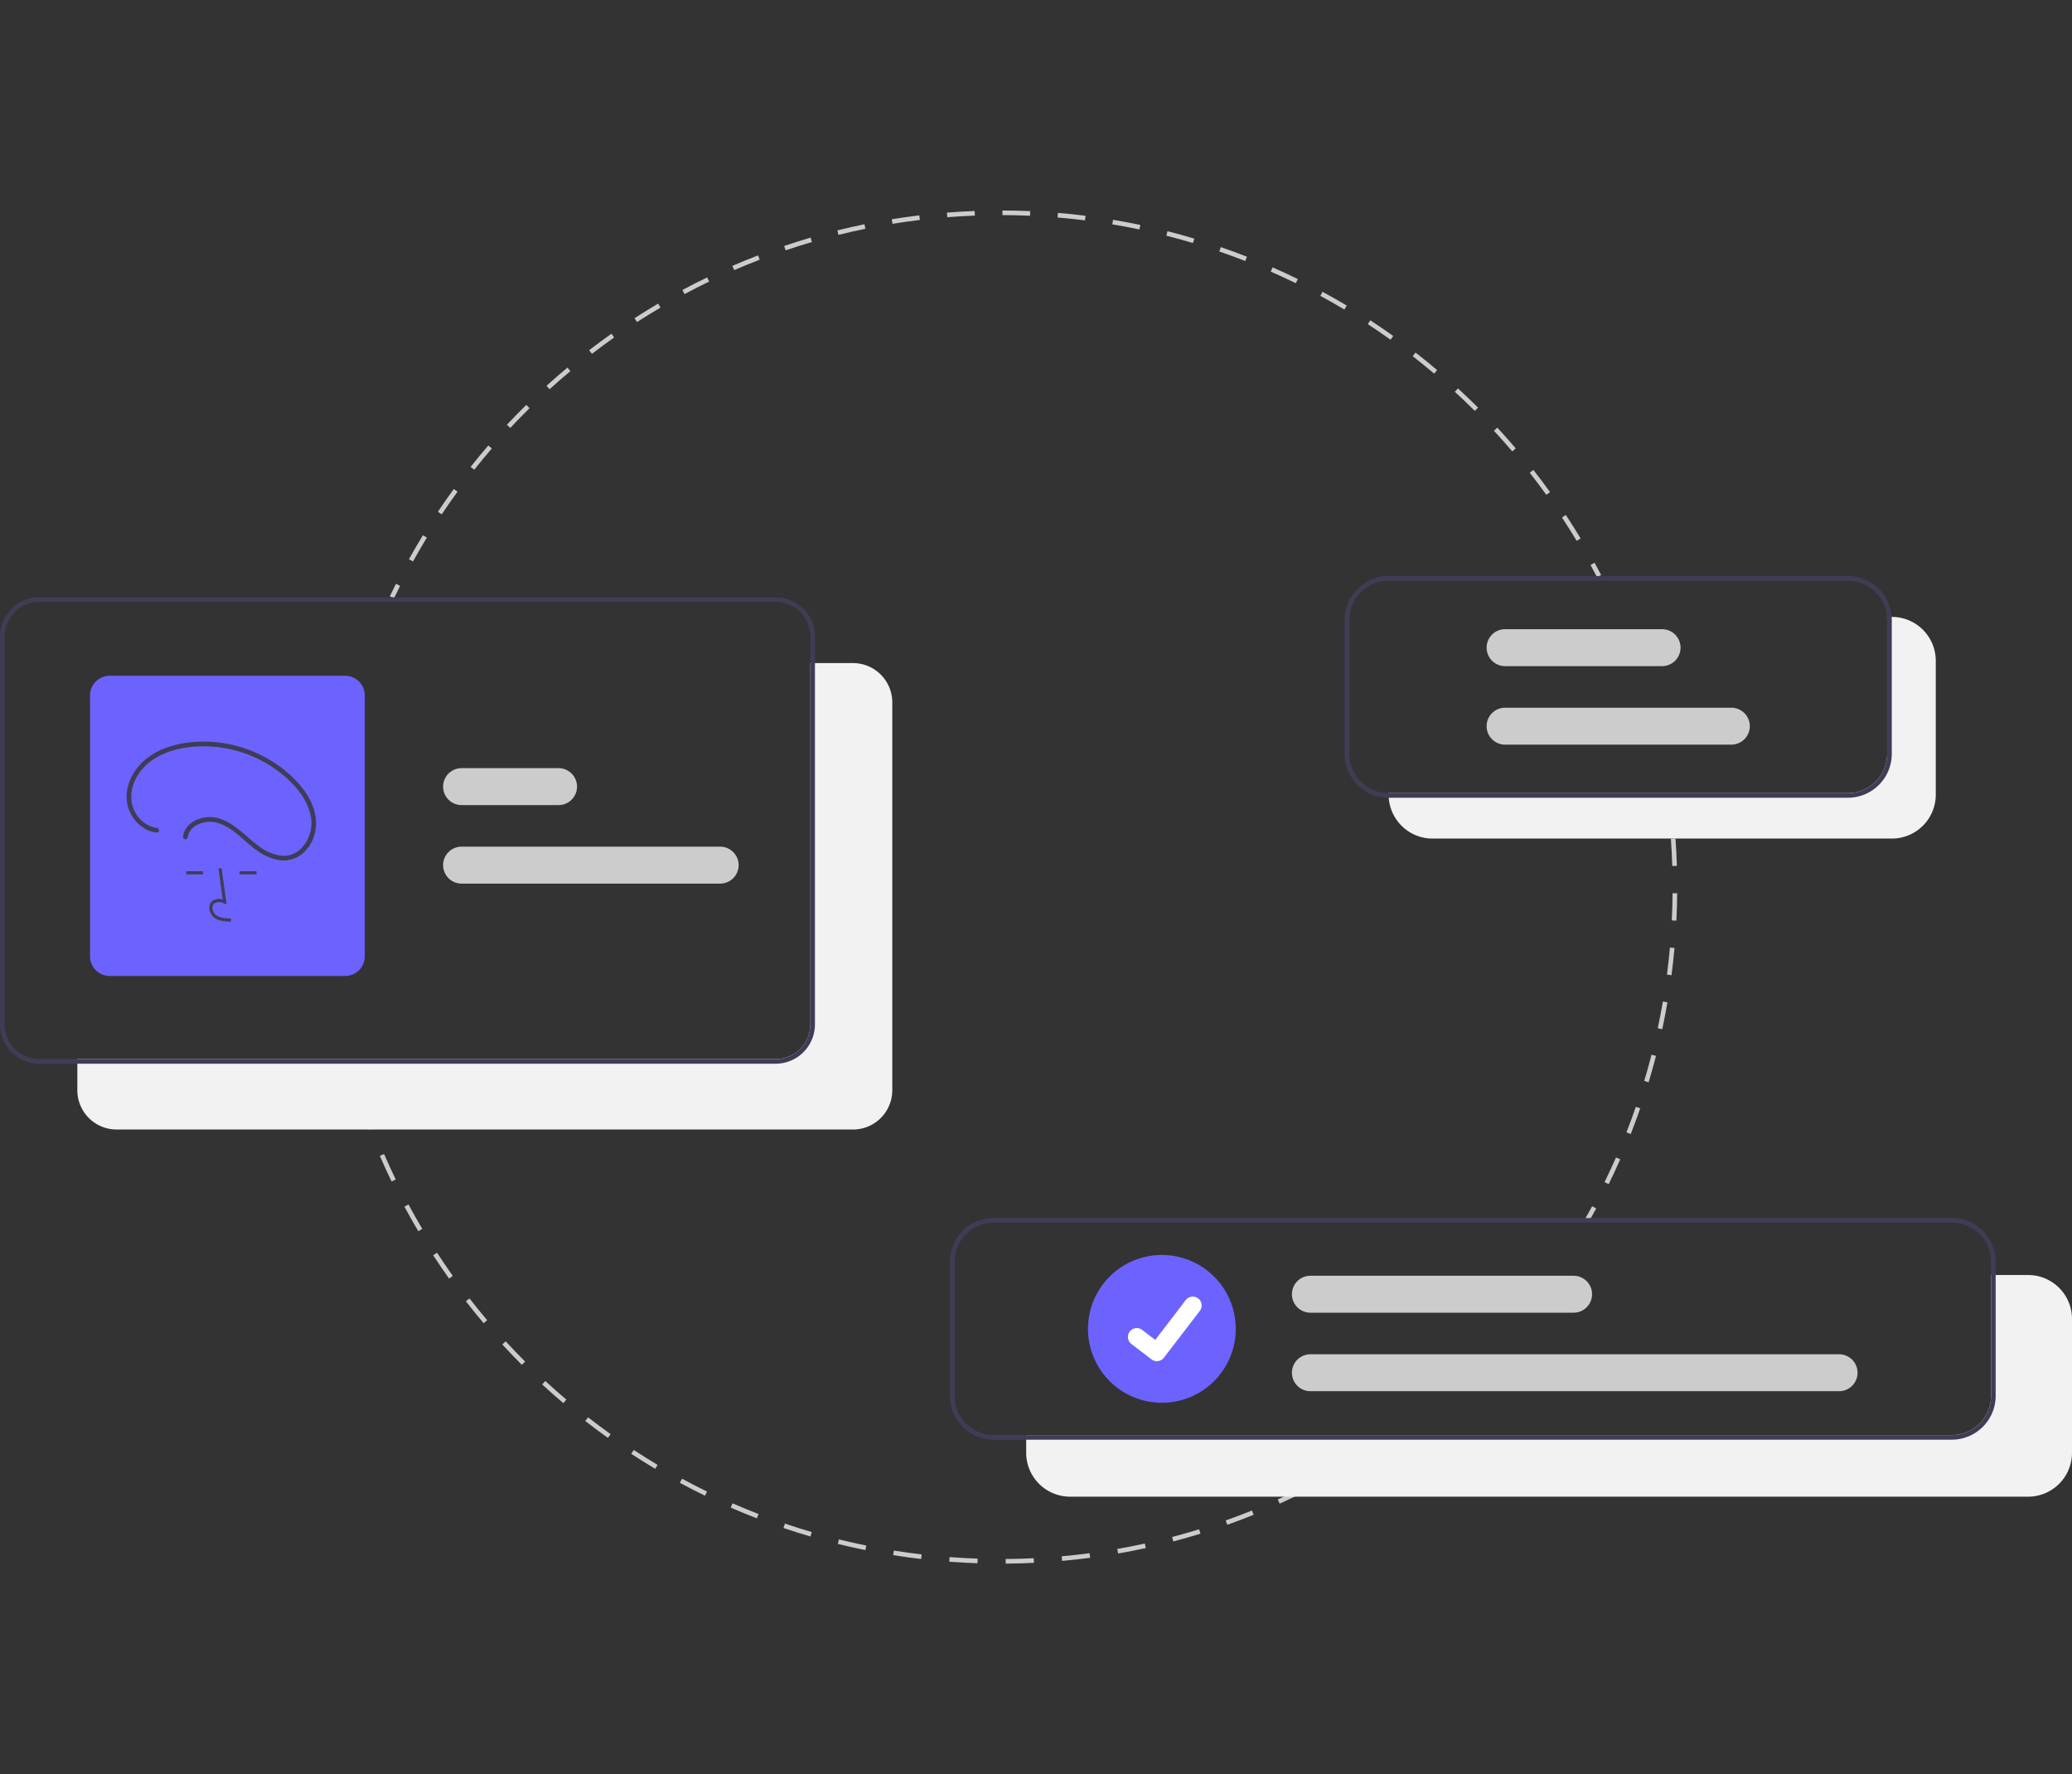 <svg xmlns="http://www.w3.org/2000/svg" xmlns:xlink="http://www.w3.org/1999/xlink" width="660" height="565" viewBox="0 0 660 565"><rect x="0" y="0" width="660" height="565" fill="#333333" stroke="none"/><defs><clipPath id="clip-path"><rect id="&#x41F;&#x440;&#x44F;&#x43C;&#x43E;&#x443;&#x433;&#x43E;&#x43B;&#x44C;&#x43D;&#x438;&#x43A;_500" data-name="&#x41F;&#x440;&#x44F;&#x43C;&#x43E;&#x443;&#x433;&#x43E;&#x43B;&#x44C;&#x43D;&#x438;&#x43A; 500" width="660" height="565" transform="translate(960 8714)" fill="#fff" stroke="#707070" stroke-width="1"></rect></clipPath></defs><g id="&#x413;&#x440;&#x443;&#x43F;&#x43F;&#x430;_&#x43C;&#x430;&#x441;&#x43E;&#x43A;_74" data-name="&#x413;&#x440;&#x443;&#x43F;&#x43F;&#x430; &#x43C;&#x430;&#x441;&#x43E;&#x43A; 74" transform="translate(-960 -8714)" clip-path="url(#clip-path)"><g id="undraw_setup_re_y9w8" transform="translate(960 8781.038)"><path id="&#x41A;&#x43E;&#x43D;&#x442;&#x443;&#x440;_2337" data-name="&#x41A;&#x43E;&#x43D;&#x442;&#x443;&#x440; 2337" d="M550.234,509.755l-.822-1.219q1.823-1.229,3.619-2.492l.846,1.2Q552.07,508.518,550.234,509.755Z" transform="translate(-111.226 -115.457)" fill="#ccc"></path><path id="&#x41A;&#x43E;&#x43D;&#x442;&#x443;&#x440;_2338" data-name="&#x41A;&#x43E;&#x43D;&#x442;&#x443;&#x440; 2338" d="M431.579,546.381l-.01-1.471c2.974-.021,5.98-.1,8.935-.247l.071,1.469C437.6,546.276,434.573,546.359,431.579,546.381Zm-9-.12c-2.986-.1-6.009-.266-8.984-.49l.111-1.466c2.955.223,5.958.387,8.924.487Zm26.967-.748-.131-1.465c2.952-.265,5.939-.6,8.88-.985l.193,1.458c-2.961.391-5.97.725-8.941.992Zm-44.908-.6c-2.973-.349-5.971-.764-8.913-1.235l.232-1.452c2.922.467,5.9.88,8.852,1.226Zm62.742-1.752-.253-1.448c2.919-.51,5.868-1.09,8.767-1.724l.314,1.437c-2.919.637-5.889,1.221-8.828,1.735Zm-80.509-1.089c-2.926-.595-5.88-1.26-8.779-1.977l.353-1.428c2.879.712,5.813,1.372,8.719,1.963Zm98.085-2.75-.374-1.423c2.868-.754,5.759-1.58,8.592-2.454l.434,1.405c-2.853.88-5.765,1.711-8.653,2.47Zm-115.572-1.577c-2.869-.84-5.762-1.753-8.6-2.715l.472-1.393c2.817.955,5.691,1.862,8.54,2.7Zm132.765-3.727-.493-1.386c2.794-.992,5.606-2.058,8.356-3.167l.55,1.364c-2.769,1.117-5.6,2.19-8.414,3.19Zm-149.839-2.062c-2.792-1.08-5.6-2.233-8.336-3.428l.588-1.348c2.72,1.186,5.505,2.331,8.279,3.4Zm166.526-4.668-.607-1.339c2.7-1.226,5.417-2.524,8.061-3.859l.663,1.313c-2.663,1.344-5.394,2.651-8.118,3.885ZM335.793,524.75c-2.688-1.309-5.384-2.693-8.015-4.114l.7-1.294c2.613,1.411,5.291,2.785,7.961,4.086ZM534.9,519.177l-.717-1.284c2.591-1.447,5.185-2.967,7.711-4.52l.77,1.253C540.122,516.189,537.51,517.72,534.9,519.177Zm-214.959-2.986c-2.565-1.527-5.136-3.132-7.641-4.768l.8-1.231c2.487,1.625,5.04,3.219,7.588,4.735Zm-15.074-9.85c-2.428-1.736-4.856-3.548-7.214-5.386l.9-1.16c2.343,1.826,4.754,3.626,7.166,5.35Zm-14.2-11.067c-2.28-1.935-4.547-3.942-6.74-5.966l1-1.081c2.178,2.01,4.431,4,6.694,5.925Zm-13.226-12.2c-2.109-2.115-4.2-4.3-6.221-6.5l1.084-.995c2,2.185,4.083,4.357,6.178,6.458ZM265.28,469.813c-1.923-2.279-3.827-4.632-5.658-6.993l1.162-.9c1.819,2.345,3.709,4.682,5.62,6.946ZM254.26,455.6c-1.729-2.433-3.43-4.935-5.056-7.437l1.233-.8c1.614,2.485,3.3,4.97,5.021,7.387Zm-9.8-15.077c-1.52-2.568-3.006-5.2-4.417-7.83l1.3-.7c1.4,2.609,2.876,5.226,4.387,7.776Zm-8.5-15.836c-1.3-2.684-2.559-5.432-3.745-8.168l1.35-.585c1.177,2.717,2.429,5.446,3.719,8.112ZM228.819,408.2c-1.071-2.786-2.1-5.632-3.048-8.457l1.394-.47c.945,2.806,1.964,5.632,3.027,8.4Z" transform="translate(-111.226 -115.457)" fill="#ccc"></path><path id="&#x41A;&#x43E;&#x43D;&#x442;&#x443;&#x440;_2339" data-name="&#x41A;&#x43E;&#x43D;&#x442;&#x443;&#x440; 2339" d="M223.056,391.079q-.616-2.123-1.19-4.265l1.421-.381q.569,2.126,1.182,4.235Z" transform="translate(-111.226 -115.457)" fill="#ccc"></path><path id="&#x41A;&#x43E;&#x43D;&#x442;&#x443;&#x440;_2340" data-name="&#x41A;&#x43E;&#x43D;&#x442;&#x443;&#x440; 2340" d="M642.677,306.94q-.244-2.189-.532-4.364l1.458-.193q.29,2.191.536,4.394Z" transform="translate(-111.226 -115.457)" fill="#ccc"></path><path id="&#x41A;&#x43E;&#x43D;&#x442;&#x443;&#x440;_2341" data-name="&#x41A;&#x43E;&#x43D;&#x442;&#x443;&#x440; 2341" d="M623.647,425.533l-1.321-.647c1.263-2.581,2.491-5.224,3.65-7.856l1.346.592C626.156,420.273,624.92,422.934,623.647,425.533Zm7.025-15.965-1.369-.537c1.05-2.675,2.058-5.41,3-8.127l1.39.48c-.946,2.737-1.962,5.49-3.019,8.184Zm5.7-16.484-1.409-.424c.829-2.757,1.612-5.565,2.326-8.346l1.424.366c-.719,2.8-1.507,5.628-2.342,8.4Zm4.339-16.9-1.438-.307c.6-2.811,1.152-5.674,1.639-8.508l1.45.248c-.49,2.855-1.045,5.737-1.65,8.567Zm2.951-17.194-1.459-.19c.371-2.847.688-5.745.944-8.614l1.465.131c-.258,2.889-.578,5.807-.951,8.673Zm1.552-17.377-1.469-.072c.14-2.867.224-5.781.25-8.662l1.471.013c-.027,2.9-.111,5.835-.252,8.721Zm-1.313-17.4c-.088-2.875-.236-5.786-.44-8.651l1.467-.1c.2,2.884.353,5.815.442,8.71Z" transform="translate(-111.226 -115.457)" fill="#ccc"></path><path id="&#x41A;&#x43E;&#x43D;&#x442;&#x443;&#x440;_2342" data-name="&#x41A;&#x43E;&#x43D;&#x442;&#x443;&#x440; 2342" d="M617.522,437.135l-1.279-.726q1.084-1.91,2.13-3.844l1.294.7Q618.614,435.212,617.522,437.135Z" transform="translate(-111.226 -115.457)" fill="#ccc"></path><path id="&#x41A;&#x43E;&#x43D;&#x442;&#x443;&#x440;_2343" data-name="&#x41A;&#x43E;&#x43D;&#x442;&#x443;&#x440; 2343" d="M236.734,238.948l-1.328-.633q.953-2,1.946-3.977l1.314.66Q237.682,236.962,236.734,238.948Z" transform="translate(-111.226 -115.457)" fill="#ccc"></path><path id="&#x41A;&#x43E;&#x43D;&#x442;&#x443;&#x440;_2344" data-name="&#x41A;&#x43E;&#x43D;&#x442;&#x443;&#x440; 2344" d="M242.774,227.226l-1.286-.714c1.426-2.569,2.924-5.142,4.453-7.649l1.255.766C245.678,222.119,244.19,224.674,242.774,227.226Zm370.677-6.564c-1.5-2.494-3.079-4.994-4.686-7.431l1.228-.81c1.618,2.454,3.206,4.971,4.719,7.482Zm-361.522-8.443-1.223-.817c1.632-2.443,3.336-4.886,5.067-7.26l1.189.866c-1.718,2.358-3.411,4.784-5.032,7.21ZM603.777,206c-1.7-2.367-3.481-4.73-5.28-7.023l1.157-.908c1.811,2.31,3.6,4.689,5.316,7.072Zm-341.492-7.986-1.152-.914c1.827-2.3,3.725-4.6,5.642-6.82l1.114.961c-1.9,2.208-3.79,4.487-5.6,6.773Zm330.65-5.84c-1.894-2.222-3.857-4.432-5.837-6.571l1.079-1c1.993,2.153,3.97,4.379,5.877,6.615ZM273.764,184.7l-1.074-1.005c2.006-2.143,4.085-4.274,6.179-6.335l1.032,1.048C277.821,180.455,275.756,182.572,273.764,184.7ZM581,179.274c-2.066-2.057-4.2-4.1-6.354-6.074l.994-1.084c2.165,1.986,4.317,4.044,6.4,6.115Zm-294.707-6.9-.988-1.089c2.174-1.972,4.42-3.927,6.674-5.81l.943,1.129C290.679,168.47,288.449,170.412,286.29,172.371Zm281.756-4.98c-2.229-1.883-4.527-3.746-6.83-5.536l.9-1.161c2.319,1.8,4.633,3.678,6.877,5.574Zm-268.267-6.285-.9-1.166c2.327-1.787,4.724-3.552,7.125-5.245l.847,1.2c-2.386,1.681-4.766,3.434-7.078,5.209Zm254.386-4.5c-2.376-1.7-4.819-3.364-7.261-4.959l.8-1.231c2.459,1.607,4.919,3.287,7.311,4.994Zm-240.027-5.62-.8-1.236c2.466-1.591,5-3.153,7.529-4.642l.746,1.268C319.1,147.852,316.587,149.4,314.137,150.983Zm225.305-4c-2.5-1.494-5.077-2.957-7.645-4.348l.7-1.293c2.586,1.4,5.176,2.874,7.7,4.378Zm-210.167-4.914-.693-1.3c2.59-1.385,5.243-2.733,7.884-4.008l.639,1.324c-2.622,1.266-5.257,2.606-7.83,3.98Zm194.7-3.464c-2.628-1.286-5.313-2.532-7.979-3.7l.591-1.347c2.685,1.179,5.388,2.434,8.034,3.729Zm-178.888-4.17-.584-1.35c2.692-1.164,5.445-2.289,8.185-3.343l.528,1.373c-2.721,1.047-5.456,2.164-8.129,3.32Zm162.783-2.9c-2.719-1.062-5.5-2.083-8.26-3.032l.478-1.391c2.782.957,5.58,1.984,8.317,3.054Zm-146.4-3.4-.471-1.393c2.782-.94,5.619-1.833,8.431-2.655l.413,1.412c-2.792.816-5.609,1.7-8.372,2.637Zm129.756-2.324c-2.8-.834-5.655-1.622-8.486-2.339l.361-1.426c2.85.722,5.725,1.515,8.545,2.355Zm-112.911-2.6-.354-1.428c2.849-.706,5.748-1.362,8.618-1.949l.295,1.441c-2.849.583-5.728,1.235-8.557,1.936Zm95.847-1.722c-2.846-.6-5.752-1.145-8.637-1.627l.242-1.451c2.9.485,5.831,1.037,8.7,1.638Zm-78.644-1.8-.235-1.452c2.9-.47,5.847-.885,8.763-1.235l.175,1.46c-2.9.347-5.824.761-8.7,1.227Zm61.311-1.1c-2.888-.361-5.828-.668-8.741-.912l.122-1.466c2.933.245,5.894.554,8.8.918Zm-43.862-1-.115-1.466c2.926-.23,5.9-.4,8.834-.515l.056,1.47c-2.915.111-5.867.283-8.774.512Zm26.35-.47c-2.912-.124-5.869-.191-8.787-.2l0-1.471c2.938.007,5.914.074,8.846.2Z" transform="translate(-111.226 -115.457)" fill="#ccc"></path><path id="&#x41A;&#x43E;&#x43D;&#x442;&#x443;&#x440;_2345" data-name="&#x41A;&#x43E;&#x43D;&#x442;&#x443;&#x440; 2345" d="M619.935,232.223q-1.016-1.951-2.071-3.879l1.29-.706q1.062,1.941,2.085,3.905Z" transform="translate(-111.226 -115.457)" fill="#ccc"></path><path id="&#x41A;&#x43E;&#x43D;&#x442;&#x443;&#x440;_2346" data-name="&#x41A;&#x43E;&#x43D;&#x442;&#x443;&#x440; 2346" d="M382.947,259.59h-13.6V374.676a11.044,11.044,0,0,1-11.031,11.031H135.861v9.928a12.519,12.519,0,0,0,12.5,12.5H382.947a12.519,12.519,0,0,0,12.5-12.5V272.091A12.519,12.519,0,0,0,382.947,259.59Z" transform="translate(-111.226 -115.457)" fill="#f2f2f2"></path><path id="&#x41A;&#x43E;&#x43D;&#x442;&#x443;&#x440;_2347" data-name="&#x41A;&#x43E;&#x43D;&#x442;&#x443;&#x440; 2347" d="M358.312,238.632H123.727a12.519,12.519,0,0,0-12.5,12.5V374.676a12.519,12.519,0,0,0,12.5,12.5H358.312a12.519,12.519,0,0,0,12.5-12.5V251.133A12.519,12.519,0,0,0,358.312,238.632Zm11.031,136.045a11.044,11.044,0,0,1-11.031,11.031H123.727A11.044,11.044,0,0,1,112.7,374.676V251.133A11.044,11.044,0,0,1,123.727,240.1H358.312a11.044,11.044,0,0,1,11.031,11.031Z" transform="translate(-111.226 -115.457)" fill="#3f3d56"></path><path id="&#x41A;&#x43E;&#x43D;&#x442;&#x443;&#x440;_2348" data-name="&#x41A;&#x43E;&#x43D;&#x442;&#x443;&#x440; 2348" d="M340.62,329.818H258.257a5.883,5.883,0,0,1,0-11.766H340.62a5.883,5.883,0,1,1,0,11.766Z" transform="translate(-111.226 -115.457)" fill="#ccc"></path><path id="&#x41A;&#x43E;&#x43D;&#x442;&#x443;&#x440;_2349" data-name="&#x41A;&#x43E;&#x43D;&#x442;&#x443;&#x440; 2349" d="M289.143,304.816H258.257a5.883,5.883,0,0,1,0-11.766h30.886a5.883,5.883,0,1,1,0,11.766Z" transform="translate(-111.226 -115.457)" fill="#ccc"></path><path id="&#x41A;&#x43E;&#x43D;&#x442;&#x443;&#x440;_2350" data-name="&#x41A;&#x43E;&#x43D;&#x442;&#x443;&#x440; 2350" d="M221.164,359.233H146.156a6.258,6.258,0,0,1-6.251-6.251v-83.1a6.258,6.258,0,0,1,6.251-6.251h75.008a6.258,6.258,0,0,1,6.251,6.251v83.1a6.258,6.258,0,0,1-6.251,6.251Z" transform="translate(-111.226 -115.457)" fill="#6c63ff"></path><path id="&#x41A;&#x43E;&#x43D;&#x442;&#x443;&#x440;_2351" data-name="&#x41A;&#x43E;&#x43D;&#x442;&#x443;&#x440; 2351" d="M184.8,341.925c-1.654-.046-3.712-.1-5.3-1.262a4.069,4.069,0,0,1-1.6-3.038,2.736,2.736,0,0,1,.931-2.247,3.531,3.531,0,0,1,3.341-.481l-1.35-9.868.991-.136,1.587,11.6-.828-.38a3.03,3.03,0,0,0-3.1.028,1.758,1.758,0,0,0-.577,1.448,3.075,3.075,0,0,0,1.191,2.265c1.233.9,2.874,1.018,4.735,1.07Z" transform="translate(-111.226 -115.457)" fill="#3f3d56"></path><rect id="&#x41F;&#x440;&#x44F;&#x43C;&#x43E;&#x443;&#x433;&#x43E;&#x43B;&#x44C;&#x43D;&#x438;&#x43A;_506" data-name="&#x41F;&#x440;&#x44F;&#x43C;&#x43E;&#x443;&#x433;&#x43E;&#x43B;&#x44C;&#x43D;&#x438;&#x43A; 506" width="5.388" height="1" transform="translate(59.303 210.423)" fill="#3f3d56"></rect><rect id="&#x41F;&#x440;&#x44F;&#x43C;&#x43E;&#x443;&#x433;&#x43E;&#x43B;&#x44C;&#x43D;&#x438;&#x43A;_507" data-name="&#x41F;&#x440;&#x44F;&#x43C;&#x43E;&#x443;&#x433;&#x43E;&#x43B;&#x44C;&#x43D;&#x438;&#x43A; 507" width="5.388" height="1" transform="translate(76.31 210.423)" fill="#3f3d56"></rect><path id="&#x41A;&#x43E;&#x43D;&#x442;&#x443;&#x440;_2352" data-name="&#x41A;&#x43E;&#x43D;&#x442;&#x443;&#x440; 2352" d="M161.167,312.066c-4.339-.495-7.7-4.652-8.069-8.87-.439-5.018,2.483-9.785,6.493-12.6,4.193-2.945,9.417-4.175,14.472-4.445a39.773,39.773,0,0,1,27.186,8.961c3.787,3.146,7.325,7.153,8.665,11.993a11.616,11.616,0,0,1-3.164,11.909,7.992,7.992,0,0,1-6.133,1.888,15.242,15.242,0,0,1-7.138-3.175c-4.075-2.963-7.421-7.091-12.386-8.639-3.641-1.135-8.365-.136-10.589,3.156a5.992,5.992,0,0,0-.957,2.51.777.777,0,0,0,.524.923.755.755,0,0,0,.923-.524c.584-4.147,5.683-5.694,9.26-4.747,5.217,1.381,8.719,6.036,13,8.993a15.8,15.8,0,0,0,7.57,3.021,9.4,9.4,0,0,0,6.6-2.029c3.656-2.887,5.055-7.853,4.246-12.324-.936-5.178-4.421-9.615-8.245-13.051A41.242,41.242,0,0,0,175.245,284.6c-5.289.121-10.808,1.213-15.365,4.009-4.42,2.712-7.836,7.248-8.283,12.522a11.821,11.821,0,0,0,6.372,11.53,9.978,9.978,0,0,0,3.2.9c.958.109.95-1.392,0-1.5Z" transform="translate(-111.226 -115.457)" fill="#3f3d56"></path><path id="&#x41A;&#x43E;&#x43D;&#x442;&#x443;&#x440;_2353" data-name="&#x41A;&#x43E;&#x43D;&#x442;&#x443;&#x440; 2353" d="M757.253,454.465h-11.81v38.475a12.519,12.519,0,0,1-12.5,12.5H438.1v5.648a13.985,13.985,0,0,0,13.972,13.972H757.253a13.985,13.985,0,0,0,13.972-13.972V468.437a13.985,13.985,0,0,0-13.972-13.972Z" transform="translate(-111.226 -115.457)" fill="#f2f2f2"></path><path id="&#x41A;&#x43E;&#x43D;&#x442;&#x443;&#x440;_2354" data-name="&#x41A;&#x43E;&#x43D;&#x442;&#x443;&#x440; 2354" d="M732.942,436.316H427.761a13.985,13.985,0,0,0-13.972,13.972v42.652a13.985,13.985,0,0,0,13.972,13.972H732.942a13.985,13.985,0,0,0,13.972-13.972V450.288a13.985,13.985,0,0,0-13.972-13.972Zm12.5,56.624a12.519,12.519,0,0,1-12.5,12.5H427.761a12.519,12.519,0,0,1-12.5-12.5V450.288a12.519,12.519,0,0,1,12.5-12.5H732.942a12.519,12.519,0,0,1,12.5,12.5Z" transform="translate(-111.226 -115.457)" fill="#3f3d56"></path><path id="&#x41A;&#x43E;&#x43D;&#x442;&#x443;&#x440;_2355" data-name="&#x41A;&#x43E;&#x43D;&#x442;&#x443;&#x440; 2355" d="M481.319,448.084a23.532,23.532,0,1,0,23.532,23.532A23.532,23.532,0,0,0,481.319,448.084Z" transform="translate(-111.226 -115.457)" fill="#6c63ff"></path><path id="&#x41A;&#x43E;&#x43D;&#x442;&#x443;&#x440;_2356" data-name="&#x41A;&#x43E;&#x43D;&#x442;&#x443;&#x440; 2356" d="M697.034,491.471h-168.4a5.883,5.883,0,1,1,0-11.766h168.4a5.883,5.883,0,0,1,0,11.766Z" transform="translate(-111.226 -115.457)" fill="#ccc"></path><path id="&#x41A;&#x43E;&#x43D;&#x442;&#x443;&#x440;_2357" data-name="&#x41A;&#x43E;&#x43D;&#x442;&#x443;&#x440; 2357" d="M612.465,466.468H528.632a5.883,5.883,0,1,1,0-11.766h83.833a5.883,5.883,0,1,1,0,11.766Z" transform="translate(-111.226 -115.457)" fill="#ccc"></path><path id="Path_395" data-name="Path 395" d="M479.724,481.905a2.8,2.8,0,0,1-1.686-.56l-.03-.023-6.352-4.859a2.823,2.823,0,1,1,3.435-4.48l4.114,3.155,9.722-12.684a2.822,2.822,0,0,1,3.956-.522h0l-.06.084.062-.084a2.825,2.825,0,0,1,.522,3.957L481.971,480.8a2.823,2.823,0,0,1-2.245,1.1Z" transform="translate(-111.226 -115.457)" fill="#fff"></path><path id="&#x41A;&#x43E;&#x43D;&#x442;&#x443;&#x440;_2358" data-name="&#x41A;&#x43E;&#x43D;&#x442;&#x443;&#x440; 2358" d="M713.866,244.882h-1.559q.044.474.044.971V288.5a12.519,12.519,0,0,1-12.5,12.5h-146.3v.5c0,.324.015.647.037.971a13.975,13.975,0,0,0,13.936,13h146.34a13.985,13.985,0,0,0,13.972-13.972V258.855a13.985,13.985,0,0,0-13.972-13.972Z" transform="translate(-111.226 -115.457)" fill="#f2f2f2"></path><path id="&#x41A;&#x43E;&#x43D;&#x442;&#x443;&#x440;_2359" data-name="&#x41A;&#x43E;&#x43D;&#x442;&#x443;&#x440; 2359" d="M713.785,244.882a13.975,13.975,0,0,0-13.936-13H553.51a13.985,13.985,0,0,0-13.972,13.972V288.5a13.985,13.985,0,0,0,13.972,13.972H699.85A13.985,13.985,0,0,0,713.822,288.5V245.853C713.822,245.53,713.807,245.206,713.785,244.882ZM712.351,288.5a12.519,12.519,0,0,1-12.5,12.5H553.51a12.519,12.519,0,0,1-12.5-12.5V245.853a12.519,12.519,0,0,1,12.5-12.5H699.85a12.513,12.513,0,0,1,12.457,11.531q.044.474.044.971Z" transform="translate(-111.226 -115.457)" fill="#3f3d56"></path><path id="&#x41A;&#x43E;&#x43D;&#x442;&#x443;&#x440;_2360" data-name="&#x41A;&#x43E;&#x43D;&#x442;&#x443;&#x440; 2360" d="M662.714,285.566H590.647a5.883,5.883,0,0,1,0-11.766h72.067a5.883,5.883,0,0,1,0,11.766Z" transform="translate(-111.226 -115.457)" fill="#ccc"></path><path id="&#x41A;&#x43E;&#x43D;&#x442;&#x443;&#x440;_2361" data-name="&#x41A;&#x43E;&#x43D;&#x442;&#x443;&#x440; 2361" d="M640.653,260.563H590.647a5.883,5.883,0,0,1,0-11.766h50.006a5.883,5.883,0,0,1,0,11.766Z" transform="translate(-111.226 -115.457)" fill="#ccc"></path></g></g></svg>